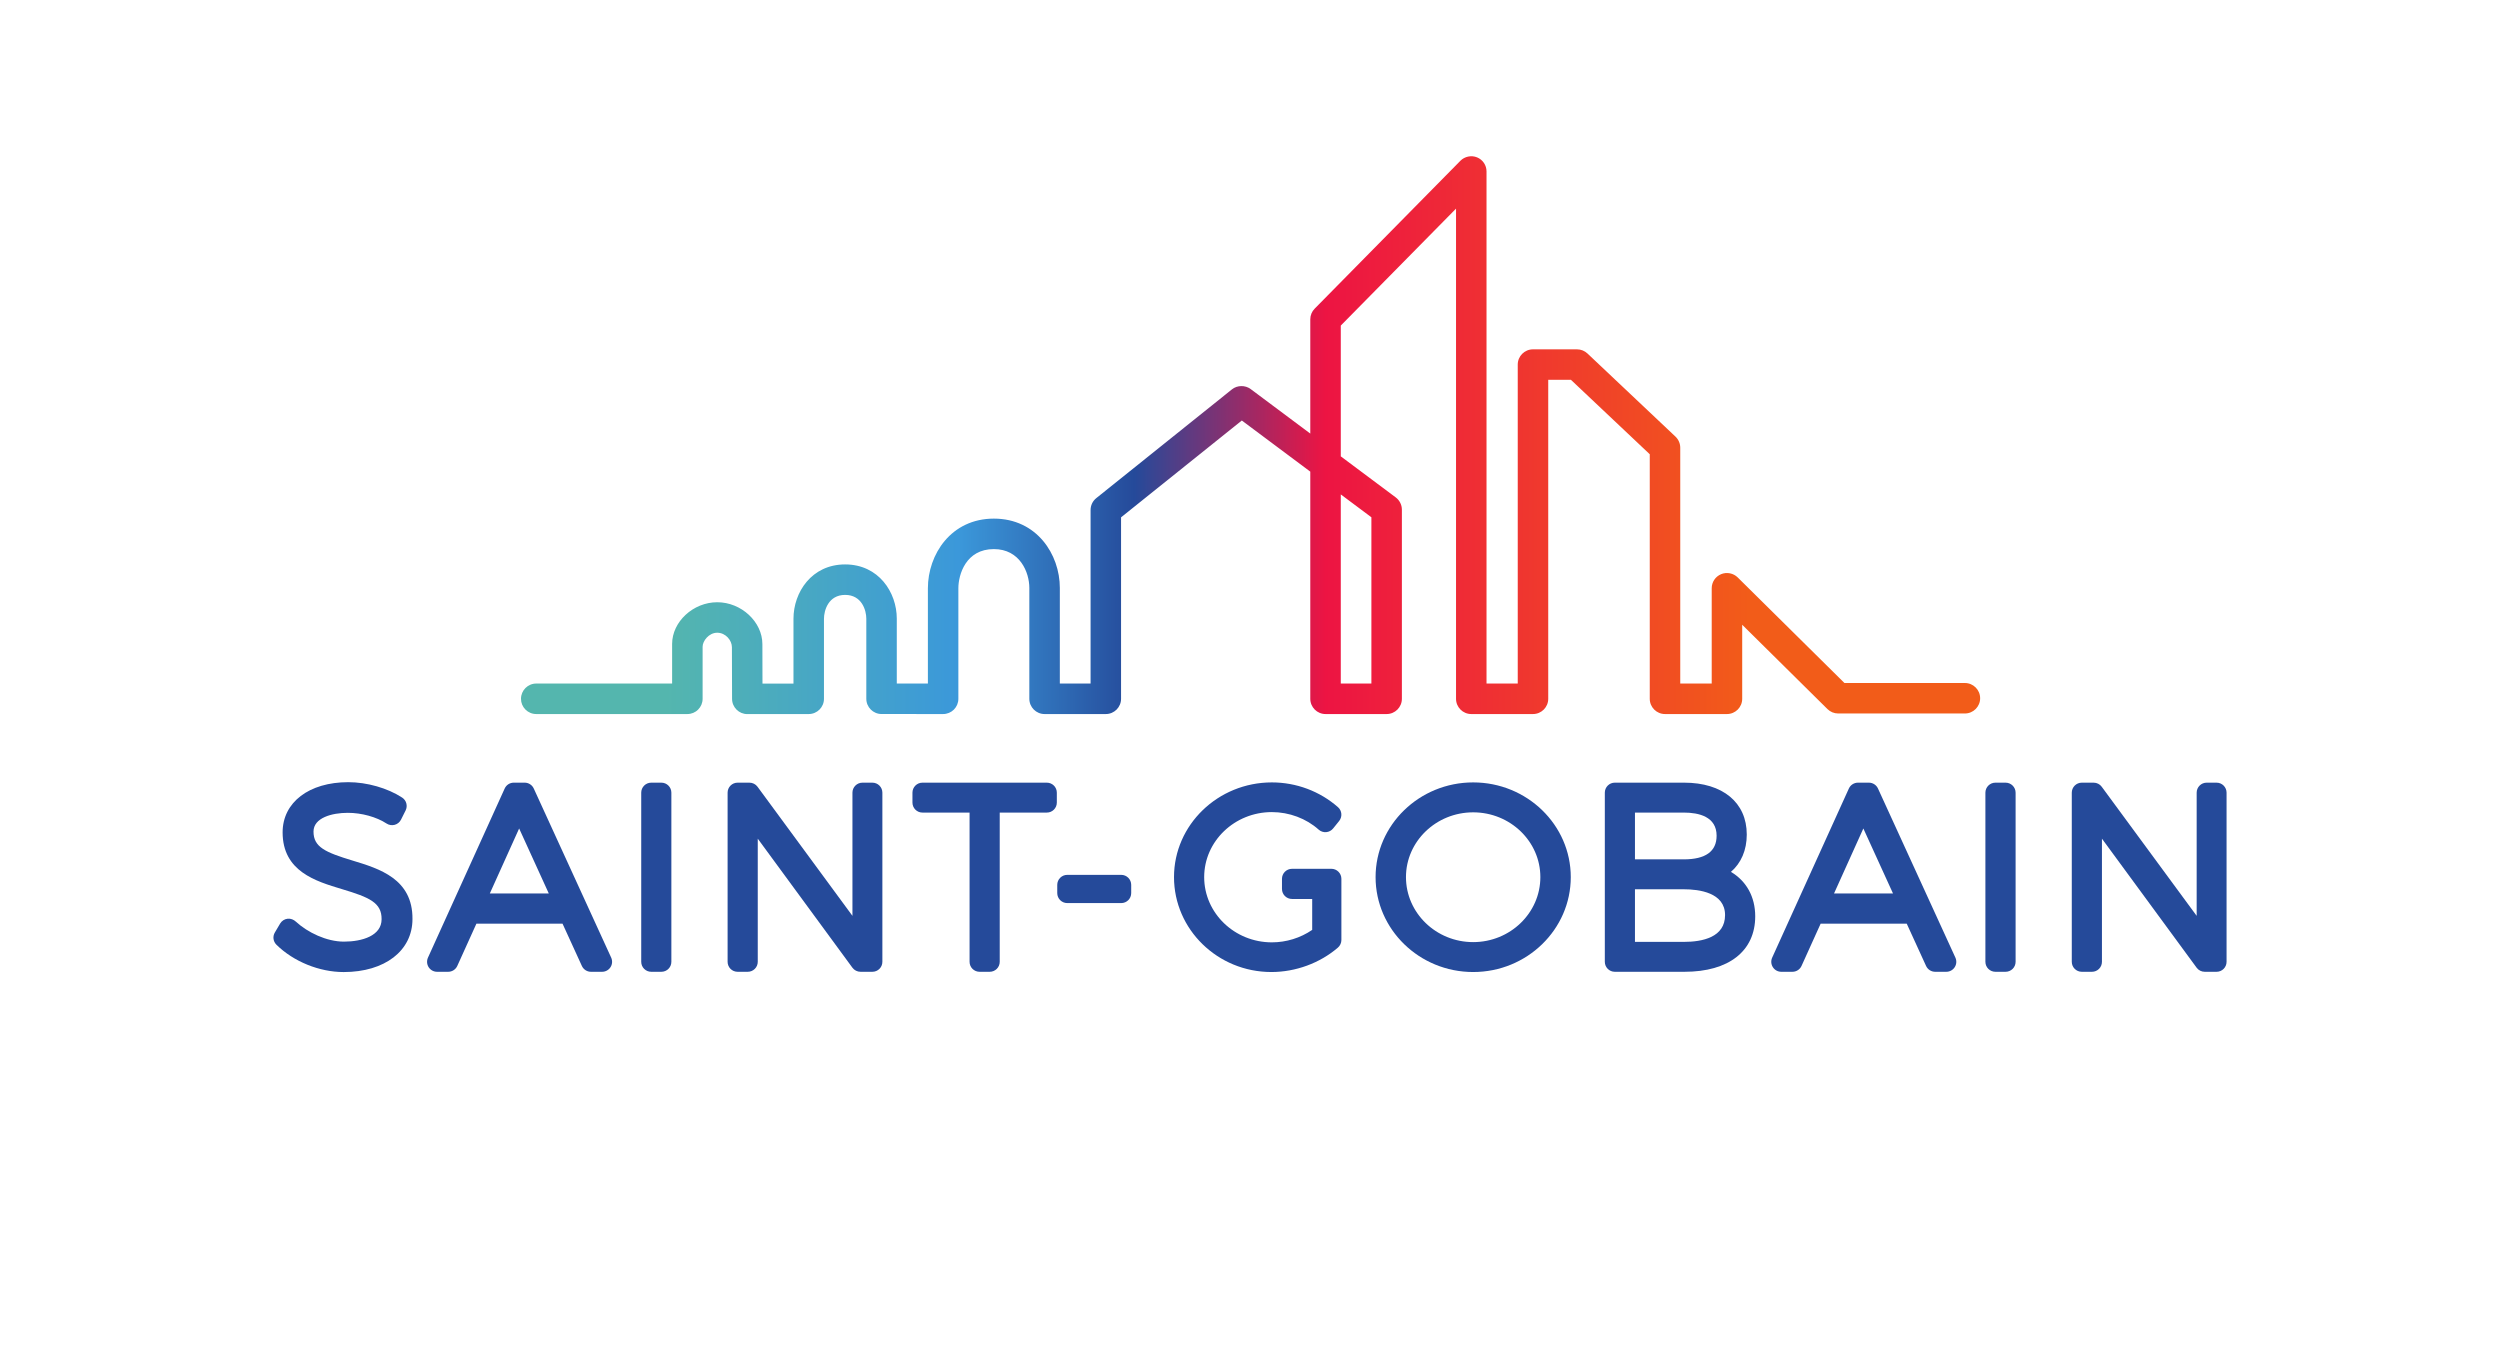 <svg width="320" height="175" viewBox="0 0 320 175" fill="none" xmlns="http://www.w3.org/2000/svg">
<path d="M45.117 110.149C41.649 109.097 40.129 108.43 40.129 106.447C40.129 104.672 42.493 104.042 44.518 104.042C46.289 104.042 48.193 104.568 49.486 105.415C49.792 105.614 50.169 105.674 50.52 105.577C50.871 105.483 51.167 105.239 51.331 104.913L51.92 103.735C52.209 103.154 52.02 102.448 51.475 102.091C49.613 100.874 46.97 100.119 44.578 100.119C39.554 100.119 36.175 102.7 36.175 106.54C36.175 111.53 40.391 112.792 43.773 113.808C47.315 114.869 48.864 115.552 48.844 117.66C48.844 119.776 46.353 120.529 44.022 120.529C41.789 120.529 39.359 119.341 37.882 117.978C37.588 117.707 37.207 117.551 36.813 117.596C36.417 117.641 36.064 117.869 35.859 118.212L35.181 119.359C34.878 119.864 34.962 120.51 35.382 120.923C37.572 123.081 40.87 124.423 43.991 124.423C49.258 124.423 52.796 121.69 52.796 117.639C52.837 112.491 48.555 111.192 45.117 110.149Z" fill="#254A9A"/>
<path d="M68.32 100.927C68.111 100.472 67.657 100.18 67.156 100.18H65.763C65.26 100.18 64.805 100.472 64.599 100.931L54.779 122.579C54.6 122.977 54.633 123.436 54.867 123.802C55.105 124.171 55.509 124.389 55.944 124.389H57.368C57.871 124.389 58.328 124.095 58.534 123.637L60.982 118.226H72.003L74.48 123.642C74.689 124.097 75.143 124.389 75.642 124.389H77.068C77.505 124.389 77.909 124.167 78.145 123.8C78.381 123.436 78.412 122.975 78.231 122.575L68.32 100.927ZM62.697 114.364L66.45 106.045L70.245 114.364H62.697Z" fill="#254A9A"/>
<path d="M84.656 100.181H83.357C82.651 100.181 82.077 100.755 82.077 101.461V123.11C82.077 123.818 82.651 124.389 83.357 124.389H84.656C85.362 124.389 85.935 123.818 85.935 123.11V101.461C85.935 100.755 85.362 100.181 84.656 100.181Z" fill="#254A9A"/>
<path d="M111.665 100.181H110.395C109.685 100.181 109.113 100.755 109.113 101.461V117.229L96.962 100.702C96.72 100.373 96.337 100.181 95.93 100.181H94.412C93.704 100.181 93.133 100.755 93.133 101.461V123.11C93.133 123.818 93.704 124.389 94.412 124.389H95.711C96.419 124.389 96.993 123.818 96.993 123.11V107.35L109.113 123.871C109.353 124.196 109.738 124.389 110.147 124.389H111.665C112.371 124.389 112.944 123.818 112.944 123.11V101.461C112.944 100.755 112.371 100.181 111.665 100.181Z" fill="#254A9A"/>
<path d="M133.994 100.181H118.072C117.366 100.181 116.794 100.755 116.794 101.461V102.733C116.794 103.437 117.366 104.01 118.072 104.01H124.105V123.11C124.105 123.818 124.678 124.389 125.385 124.389H126.682C127.392 124.389 127.965 123.818 127.965 123.11V104.01H133.994C134.702 104.01 135.274 103.437 135.274 102.733V101.461C135.274 100.755 134.702 100.181 133.994 100.181Z" fill="#254A9A"/>
<path d="M143.517 111.982H136.608C135.902 111.982 135.328 112.554 135.328 113.262V114.315C135.328 115.023 135.902 115.595 136.608 115.595H143.517C144.223 115.595 144.794 115.023 144.794 114.315V113.262C144.794 112.554 144.223 111.982 143.517 111.982Z" fill="#254A9A"/>
<path d="M170.416 111.206H169.238C169.232 111.206 169.225 111.208 169.217 111.208H165.374C164.666 111.208 164.093 111.781 164.093 112.487V113.788C164.093 114.494 164.666 115.068 165.374 115.068H167.961V119.026C166.453 120.059 164.641 120.621 162.798 120.621C158.021 120.621 154.135 116.876 154.135 112.271C154.135 107.681 158.021 103.948 162.798 103.948C165.015 103.948 167.198 104.765 168.788 106.191C169.049 106.425 169.396 106.544 169.745 106.515C170.097 106.488 170.418 106.316 170.639 106.043L171.413 105.083C171.842 104.547 171.778 103.767 171.259 103.314C168.934 101.276 165.926 100.148 162.798 100.148C155.893 100.148 150.273 105.584 150.273 112.271C150.273 118.971 155.864 124.419 162.735 124.419C165.842 124.419 168.944 123.28 171.253 121.292C171.534 121.05 171.698 120.695 171.698 120.321V112.485C171.698 111.781 171.122 111.206 170.416 111.206Z" fill="#254A9A"/>
<path d="M188.566 100.148C181.679 100.148 176.075 105.584 176.075 112.269C176.075 118.971 181.679 124.419 188.566 124.419C195.453 124.419 201.059 118.971 201.059 112.269C201.059 105.584 195.453 100.148 188.566 100.148ZM188.566 120.59C183.822 120.59 179.964 116.857 179.964 112.269C179.964 107.697 183.822 103.979 188.566 103.979C193.308 103.979 197.166 107.697 197.166 112.269C197.166 116.857 193.308 120.59 188.566 120.59Z" fill="#254A9A"/>
<path d="M221.559 111.6C222.862 110.478 223.586 108.826 223.586 106.817C223.586 102.723 220.508 100.18 215.554 100.18H206.694C205.99 100.18 205.417 100.753 205.417 101.459V123.11C205.417 123.816 205.99 124.389 206.694 124.389H215.616C221.286 124.389 224.668 121.735 224.668 117.29C224.668 114.773 223.531 112.772 221.559 111.6ZM215.522 109.998H209.275V104.01H215.522C217.438 104.01 219.726 104.523 219.726 106.973C219.726 108.98 218.312 109.998 215.522 109.998ZM209.275 113.827H215.522C217.496 113.827 220.808 114.256 220.808 117.132C220.808 119.966 217.935 120.561 215.522 120.561H209.275V113.827Z" fill="#254A9A"/>
<path d="M240.38 100.927C240.171 100.472 239.717 100.18 239.215 100.18H237.823C237.318 100.18 236.863 100.472 236.654 100.931L226.837 122.579C226.658 122.977 226.691 123.436 226.929 123.802C227.165 124.171 227.569 124.389 228.006 124.389H229.43C229.933 124.389 230.389 124.095 230.596 123.637L233.044 118.226H244.06L246.538 123.642C246.746 124.097 247.203 124.389 247.702 124.389H249.126C249.561 124.389 249.969 124.167 250.203 123.8C250.439 123.436 250.472 122.975 250.29 122.575L240.38 100.927ZM234.756 114.364L238.509 106.045L242.305 114.364H234.756Z" fill="#254A9A"/>
<path d="M256.713 100.181H255.412C254.706 100.181 254.131 100.755 254.131 101.461V123.11C254.131 123.818 254.706 124.389 255.412 124.389H256.713C257.42 124.389 257.997 123.818 257.997 123.11V101.461C257.997 100.755 257.42 100.181 256.713 100.181Z" fill="#254A9A"/>
<path d="M283.722 100.181H282.451C281.745 100.181 281.173 100.755 281.173 101.461V117.229L269.019 100.702C268.779 100.373 268.395 100.181 267.987 100.181H266.47C265.762 100.181 265.188 100.755 265.188 101.461V123.11C265.188 123.818 265.762 124.389 266.47 124.389H267.771C268.477 124.389 269.049 123.818 269.049 123.11V107.35L281.173 123.871C281.413 124.196 281.795 124.389 282.203 124.389H283.722C284.428 124.389 285 123.818 285 123.11V101.461C285 100.755 284.428 100.181 283.722 100.181Z" fill="#254A9A"/>
<path d="M175.538 66.211V87.495H171.62V63.284L175.538 66.211ZM251.506 87.425H236.091L235.981 87.318L222.423 73.908C221.871 73.362 221.021 73.194 220.301 73.495C219.572 73.799 219.099 74.505 219.099 75.295V87.495H215.072V57.303C215.072 56.769 214.847 56.252 214.459 55.885L203.195 45.247C202.832 44.904 202.354 44.715 201.855 44.715H196.224C195.147 44.715 194.271 45.59 194.271 46.665V87.495H190.275V21.946C190.275 21.15 189.799 20.442 189.063 20.142C188.342 19.845 187.476 20.025 186.933 20.577L168.279 39.507C167.916 39.873 167.717 40.361 167.717 40.876V55.499L160.079 49.796C159.384 49.279 158.366 49.296 157.691 49.837L140.324 63.76C139.859 64.132 139.594 64.688 139.594 65.283V87.495H135.658V75.252C135.658 70.953 132.697 66.383 127.214 66.383C121.729 66.383 118.77 70.975 118.77 75.295V87.495L114.789 87.493V79.188C114.789 75.822 112.472 72.246 108.177 72.246C103.882 72.246 101.565 75.825 101.565 79.196V87.497L97.599 87.499L97.597 87.131C97.591 85.457 97.586 83.314 97.586 82.453C97.586 79.594 94.886 77.087 91.808 77.087C88.73 77.087 86.031 79.582 86.031 82.428V87.495L68.64 87.493C67.563 87.493 66.689 88.369 66.687 89.444C66.687 89.967 66.89 90.456 67.259 90.825C67.627 91.194 68.117 91.397 68.638 91.397L87.981 91.398C88.502 91.398 88.994 91.196 89.36 90.827C89.729 90.458 89.934 89.969 89.934 89.448V82.781C89.934 82.059 90.72 80.989 91.808 80.989C92.881 80.989 93.685 81.968 93.685 82.843C93.685 83.345 93.704 89.46 93.704 89.46C93.71 90.532 94.584 91.404 95.655 91.404L103.517 91.398C104.592 91.398 105.468 90.523 105.468 89.448V79.196C105.468 78.141 106.033 76.147 108.177 76.147C110.321 76.147 110.888 78.135 110.888 79.188V89.442C110.888 90.519 111.762 91.394 112.837 91.394L120.719 91.398C121.234 91.398 121.737 91.19 122.1 90.827C122.463 90.464 122.671 89.961 122.671 89.448V75.295C122.671 73.563 123.621 70.284 127.214 70.284C130.546 70.284 131.755 73.255 131.755 75.252V89.448C131.755 90.523 132.631 91.398 133.705 91.398H141.545C142.621 91.398 143.495 90.523 143.495 89.448V66.219L143.636 66.106L158.953 53.825L167.717 60.37V89.448C167.717 90.523 168.593 91.398 169.667 91.398H177.491C178.566 91.398 179.441 90.523 179.441 89.448V65.232C179.441 64.622 179.147 64.037 178.657 63.67L171.62 58.413V41.676L171.727 41.566L186.372 26.705V89.448C186.372 90.523 187.247 91.398 188.322 91.398H196.224C197.298 91.398 198.174 90.523 198.174 89.448V48.616H201.079L201.186 48.717L211.169 58.144V89.448C211.169 90.523 212.044 91.398 213.119 91.398H221.05C222.127 91.398 223.002 90.523 223.002 89.448V79.968L233.916 90.763C234.284 91.125 234.772 91.326 235.287 91.326H251.506C252.582 91.326 253.458 90.451 253.458 89.376C253.458 88.299 252.582 87.425 251.506 87.425Z" fill="url(#paint0_linear_20_823)"/>
<defs>
<linearGradient id="paint0_linear_20_823" x1="66.467" y1="55.702" x2="253.975" y2="55.702" gradientUnits="userSpaceOnUse">
<stop stop-color="#54B6AE"/>
<stop offset="0.1" stop-color="#54B6AE"/>
<stop offset="0.3" stop-color="#3B98DA"/>
<stop offset="0.42" stop-color="#254A9A"/>
<stop offset="0.55" stop-color="#ED1443"/>
<stop offset="0.84" stop-color="#F25C19"/>
<stop offset="1" stop-color="#F25C19"/>
</linearGradient>
</defs>
</svg>
